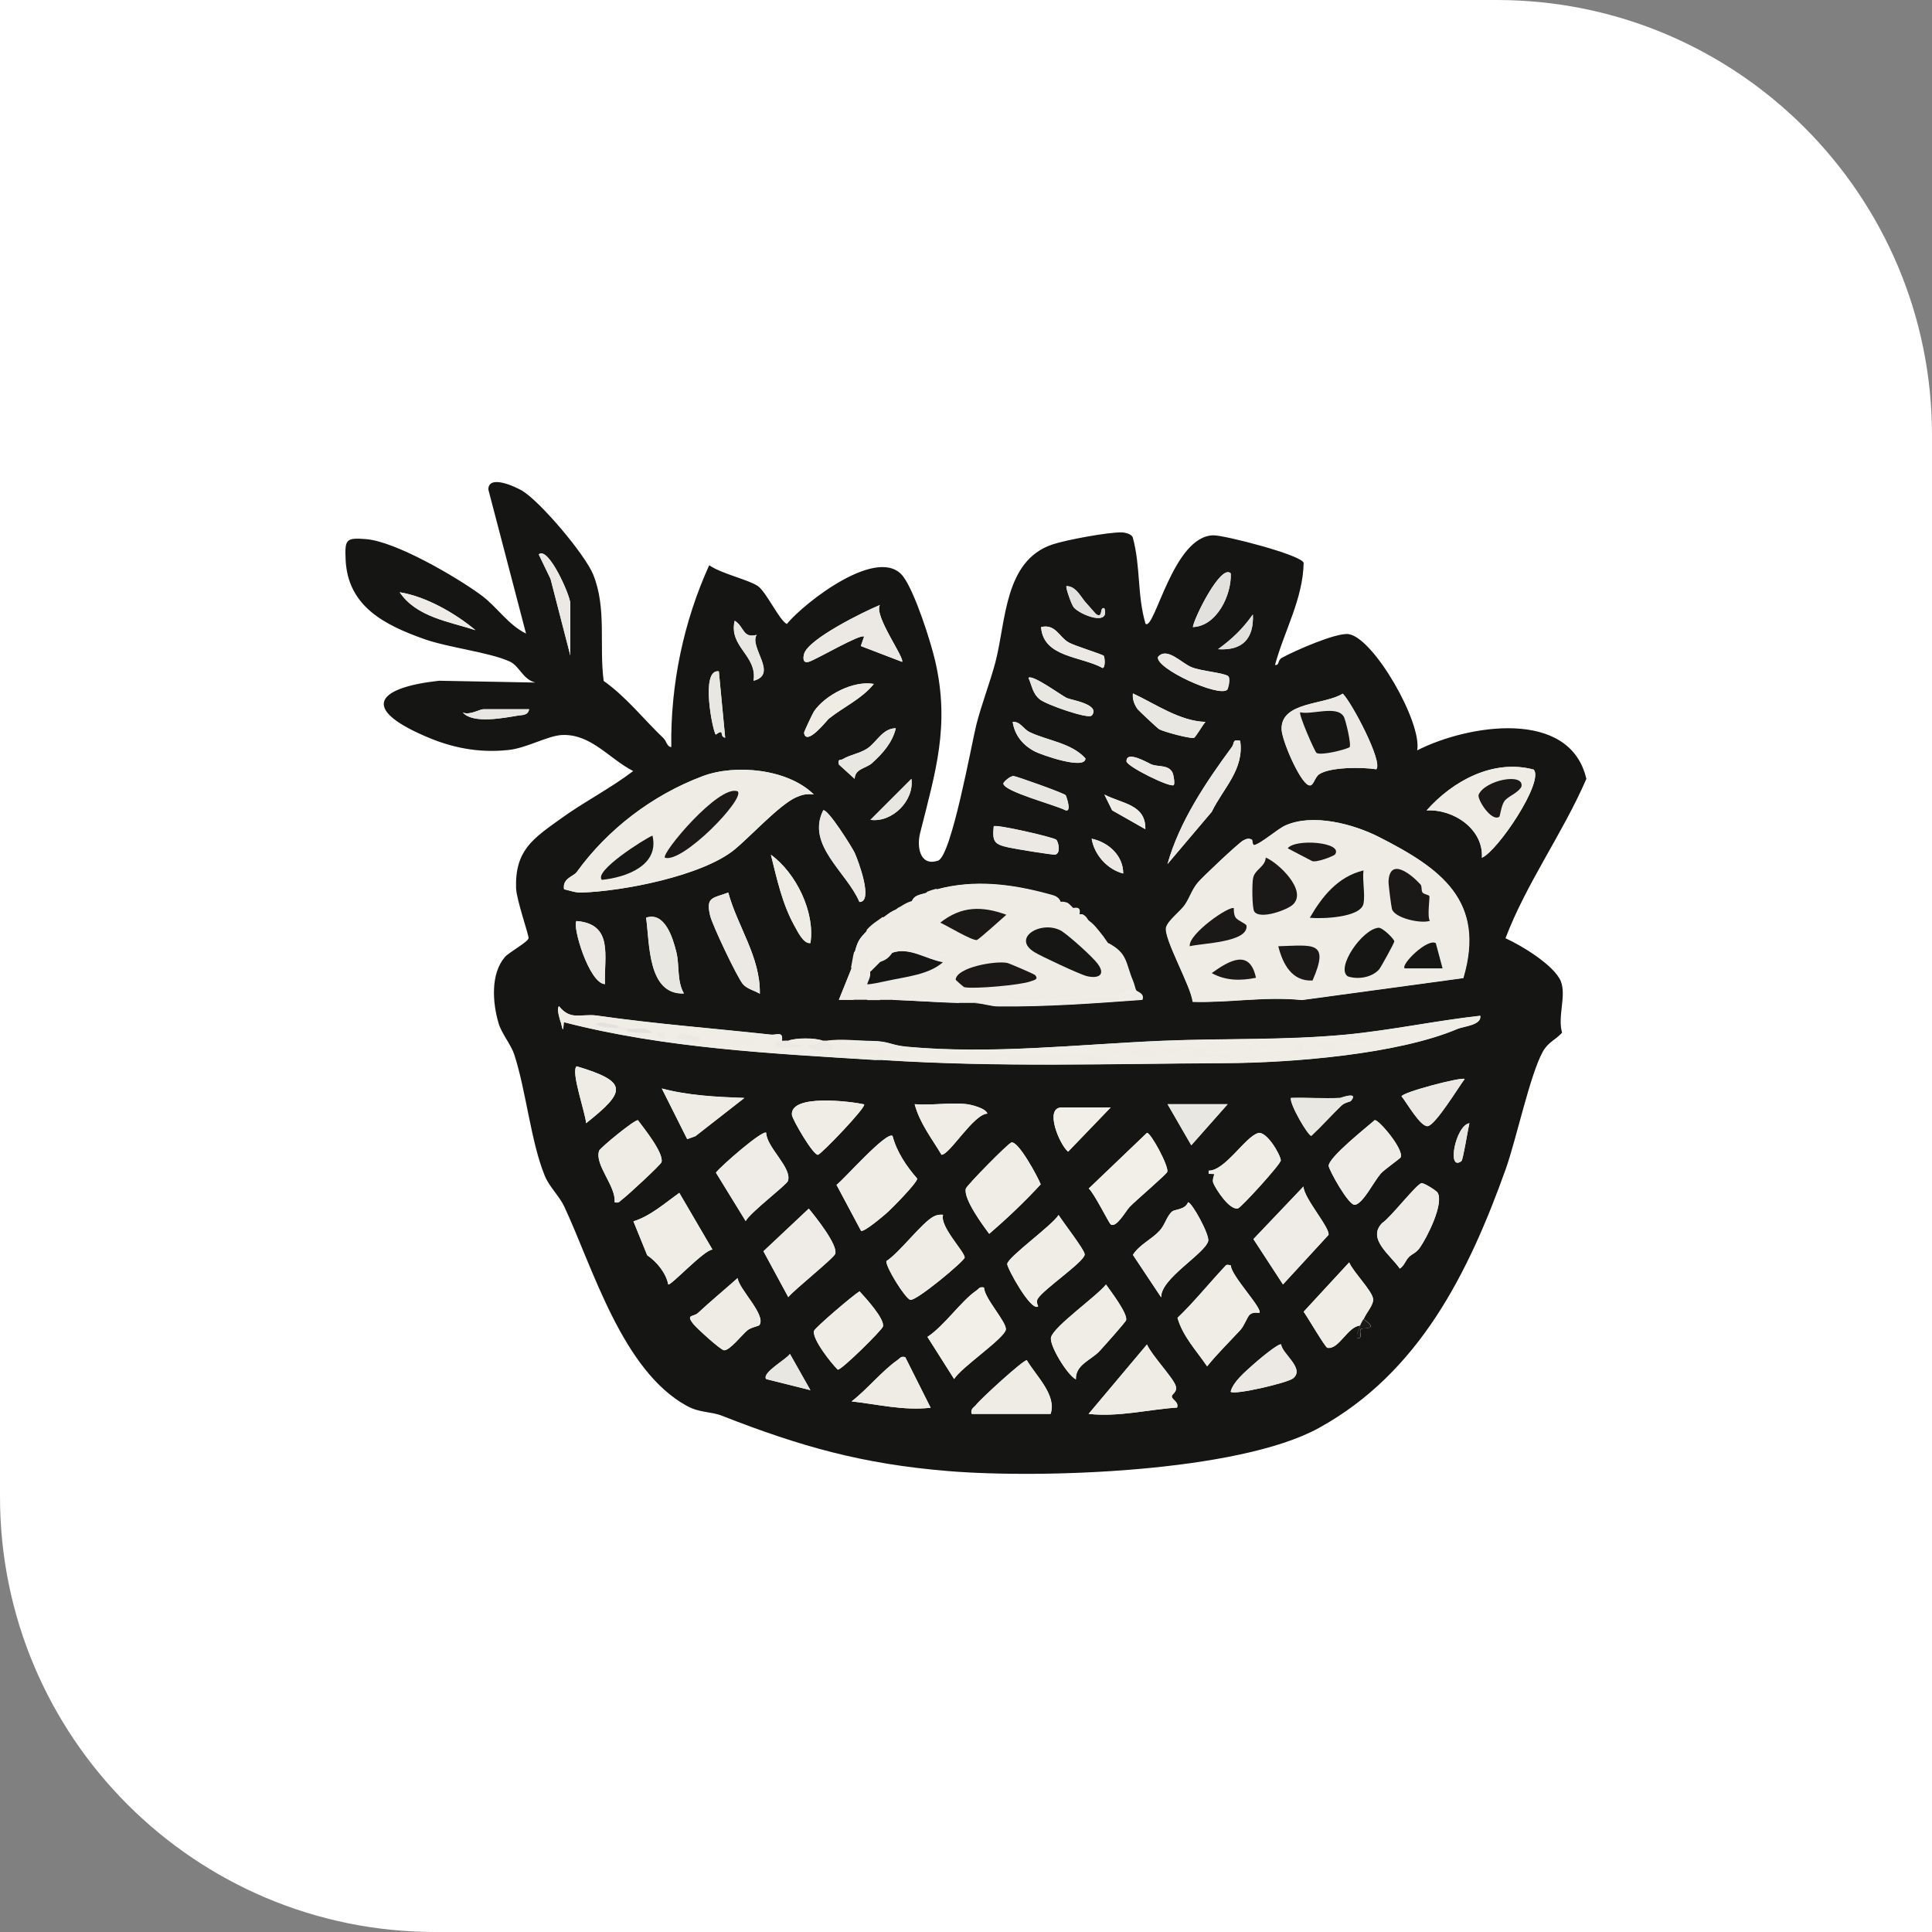 <svg xmlns="http://www.w3.org/2000/svg" id="Camada_2" viewBox="0 0 106.54 106.54"><rect x="0" y="0" width="106.54" height="106.54" fill="#808080" stroke="none"/><defs><style>.cls-1{fill:#fff;}.cls-2{fill:#efece6;}.cls-3{fill:#161614;}.cls-4{fill:#e9e7e2;}.cls-5{fill:#151513;}.cls-6{fill:#1a1917;}.cls-7{fill:#efece7;}.cls-8{fill:#ece9e5;}.cls-9{fill:#f0ede7;}.cls-10{fill:#f1efe7;}.cls-11{fill:#e3e1dd;}</style></defs><g id="Camada_1-2"><path class="cls-1" d="M0,0h82.54c13.25,0,24,10.75,24,24v82.54H24c-13.25,0-24-10.75-24-24V0h0Z"></path><path class="cls-10" d="M36.61,40.74c-1.12-1.05-2.07-2.3-3.34-3.2-.25-1.95.18-4-.58-5.87-.45-1.11-2.9-4.02-3.92-4.62-.4-.24-1.84-.9-1.86-.07l2.08,7.95c-1-.49-1.59-1.48-2.49-2.13-1.38-1-4.7-2.94-6.34-3.08-1.1-.09-1.16.02-1.12,1.12.11,2.6,2.17,3.62,4.33,4.39,1.36.48,3.55.72,4.7,1.23.57.25.73,1,1.44,1.18l-5.32-.1c-3.41.38-4.33,1.52-.78,3.05,1.49.64,2.96.94,4.59.77,1.03-.11,2.18-.81,3-.83,1.59-.05,2.56,1.3,3.9,1.99-1.26.95-2.72,1.71-4,2.63-1.53,1.1-2.52,1.75-2.46,3.82.02.65.72,2.63.69,2.77-.05.22-1.1.78-1.31,1.04-.79.94-.68,2.51-.35,3.63.16.57.69,1.19.87,1.74.65,1.99.92,4.83,1.68,6.68.25.62.81,1.12,1.08,1.71,1.58,3.38,3.2,9.06,6.78,11,.7.38,1.29.29,1.91.53,4.34,1.7,7.74,2.66,12.46,3.05,5.13.42,16.02.06,20.45-2.37,5.55-3.04,8.27-8.57,10.31-14.27.59-1.65,1.34-5.21,2.05-6.49.3-.54.68-.63,1.06-1.04-.27-.9.25-2.03-.07-2.84-.35-.87-2.17-1.98-3.05-2.37,1.16-3.06,3.15-5.77,4.46-8.79-.91-3.92-6.58-2.98-9.33-1.57.28-1.55-2.4-6.21-3.78-6.41-.67-.1-3,.93-3.67,1.31-.27.15-.12.44-.39.4.5-1.88,1.53-3.64,1.58-5.63-.1-.43-4.37-1.53-4.98-1.52-2.23.04-3.23,5.27-3.74,4.88-.47-1.6-.26-3.13-.7-4.75-.05-.2-.45-.28-.62-.29-.73-.02-3.1.43-3.83.67-2.64.9-2.54,4.23-3.12,6.46-.3,1.17-.76,2.31-1.06,3.48-.26,1.04-1.37,7.24-2.11,7.49-1.02.34-1.17-.79-.99-1.52.85-3.36,1.65-5.89.84-9.45-.25-1.1-1.13-3.82-1.76-4.68-1.32-1.8-5.43,1.39-6.43,2.6-.41-.19-1.13-1.78-1.61-2.1-.53-.35-2.02-.67-2.67-1.14-1.42,3.13-2.14,6.59-2.09,10.03-.24-.02-.26-.33-.41-.46"></path><path class="cls-5" d="M36.61,40.74c.14.13.17.44.41.46-.05-3.44.67-6.9,2.09-10.03.65.46,2.14.79,2.67,1.14.47.31,1.2,1.91,1.61,2.1,1-1.21,5.11-4.4,6.43-2.6.64.87,1.51,3.58,1.76,4.68.81,3.56,0,6.09-.84,9.45-.19.73-.03,1.86.99,1.52.74-.25,1.85-6.45,2.11-7.49.3-1.17.75-2.31,1.06-3.48.58-2.23.48-5.56,3.12-6.46.73-.25,3.1-.69,3.83-.67.18,0,.57.09.62.29.44,1.63.23,3.15.7,4.75.51.39,1.51-4.84,3.74-4.88.62-.01,4.88,1.09,4.98,1.52-.04,2-1.07,3.75-1.58,5.63.27.03.12-.26.39-.4.67-.37,3-1.4,3.67-1.3,1.38.2,4.06,4.87,3.78,6.41,2.76-1.41,8.42-2.35,9.33,1.57-1.31,3.02-3.3,5.74-4.46,8.79.87.39,2.69,1.49,3.05,2.37.32.8-.19,1.94.07,2.84-.38.41-.76.51-1.06,1.04-.71,1.28-1.46,4.83-2.05,6.49-2.04,5.69-4.76,11.22-10.31,14.27-4.44,2.44-15.32,2.8-20.45,2.37-4.72-.39-8.12-1.35-12.46-3.05-.61-.24-1.2-.15-1.91-.53-3.58-1.94-5.2-7.62-6.78-11-.27-.58-.83-1.09-1.08-1.71-.76-1.85-1.03-4.69-1.68-6.68-.18-.55-.71-1.17-.87-1.74-.33-1.13-.44-2.7.35-3.63.22-.26,1.26-.82,1.31-1.04.03-.14-.67-2.12-.69-2.77-.06-2.08.93-2.72,2.46-3.82,1.27-.92,2.74-1.67,4-2.63-1.34-.69-2.31-2.04-3.9-1.99-.82.03-1.97.73-3,.83-1.63.17-3.11-.12-4.59-.77-3.56-1.54-2.64-2.67.78-3.05l5.32.1c-.72-.18-.87-.92-1.44-1.17-1.14-.51-3.34-.75-4.7-1.23-2.16-.77-4.22-1.79-4.33-4.39-.05-1.1.02-1.21,1.12-1.12,1.64.13,4.96,2.07,6.34,3.08.89.65,1.49,1.64,2.49,2.13l-2.08-7.95c.01-.83,1.45-.17,1.86.07,1.01.6,3.47,3.52,3.92,4.62.76,1.87.32,3.92.58,5.87,1.27.9,2.22,2.14,3.34,3.2M31.45,36.15v-2.88c0-.43-1.22-3.19-1.74-2.7l.65,1.35,1.09,4.22ZM67.87,31.62c-.54-.56-2.04,2.5-2.09,2.96,1.32-.05,2.14-1.77,2.09-2.96ZM59.93,33.29c-.32-.33-.57-.97-1.12-.97-.06.07.28,1.03.4,1.17.35.42,2.02,1.06,1.69.05-.29-.08-.05.54-.43.35-.04-.02-.41-.46-.54-.6ZM26.22,34.75c-1.12-.93-2.73-1.86-4.18-2.09.93,1.37,2.72,1.61,4.18,2.09ZM49.74,36.5c.19-.18-1.56-2.54-1.22-3.14-.88.36-3.97,1.88-4.18,2.7-.05.19-.09.53.26.43.42-.12,2.86-1.57,3.05-1.39l-.18.52,2.27.87ZM67.17,35.8c1.34.09,1.98-.58,1.92-1.91-.58.81-1.12,1.33-1.92,1.91ZM41.55,37.54c1.38-.36-.26-1.85.17-2.53-.78.21-.69-.46-1.21-.78-.34,1.45,1.26,1.91,1.04,3.31ZM60.87,36.17c-.06-.09-1.62-.55-1.95-.75-.52-.31-.72-1.03-1.51-.84.12,1.68,2.21,1.6,3.4,2.26.16-.06.11-.59.06-.67ZM67.67,38.04s.22-.66.03-.77c-.31-.18-1.44-.26-1.98-.47-.57-.22-1.37-1.16-1.87-.57-.13.64,3.36,2.23,3.81,1.81ZM39.64,37.02c-1.04-.15-.33,3.33-.17,3.49.53-.37.17.12.52.17l-.35-3.66ZM60.2,39.46c.51-.62-1.15-.86-1.38-.97-.32-.16-1.89-1.32-2.11-1.11.21.46.22.86.63,1.19.35.29,2.68,1.1,2.85.89ZM48.18,37.72c-1.11-.2-2.67.61-3.29,1.51-.07.11-.56,1.13-.55,1.19.12.77,1.28-.72,1.36-.78.81-.65,1.81-1.09,2.48-1.91ZM66.48,39.81c-1.42-.04-2.74-.98-4.01-1.57-.03.32.08.61.26.87.05.07,1.11,1.06,1.18,1.1.25.14,1.69.53,1.92.48.1-.02.49-.73.64-.88ZM75.89,42.42c.39-.4-1.36-3.69-1.85-4.17-.98.63-3.42.43-3.37,1.97.02.62.98,2.84,1.47,3.07.3.14.32-.41.61-.6.62-.4,2.37-.39,3.13-.27ZM29.18,39.11h-2.53c-.19,0-.76.35-1.13.18.56.64,2.25.3,3.05.17.26-.04.54,0,.61-.35ZM55.85,39.81c.11.76.57,1.29,1.24,1.64.32.16,2.78,1.04,2.77.37-.78-.86-2.1-.97-3.08-1.45-.35-.17-.51-.59-.92-.56ZM49.4,40.16c-.73,0-1.07.79-1.58,1.12-.41.27-.92.33-1.34.58-.15.09-.29-.04-.22.3l.87.79c.02-.57.63-.57.96-.87.58-.53,1.12-1.12,1.31-1.92ZM68.39,40.85c-.45-.1-.3.13-.45.33-1.44,1.95-2.9,4.12-3.56,6.47l2.44-2.88c.63-1.31,1.8-2.33,1.57-3.92ZM64.73,43.29c.06-.07,0-.55-.08-.7-.22-.42-.76-.3-1.14-.43-.15-.06-1.4-.81-1.39-.18,0,.28,2.45,1.49,2.61,1.31ZM84.58,42.44c-2.23-.6-4.46.62-5.91,2.25,1.51-.08,3.14,1.05,3.05,2.61.87-.37,3.43-4.18,2.86-4.86ZM44.87,43.81c-1.41-1.4-4.31-1.7-6.15-1-2.78,1.05-5.23,2.94-6.92,5.28-.18.25-.8.34-.7.95.32.07.61.19.95.18,2.28-.07,6.65-.91,8.45-2.37.8-.65,2.49-2.48,3.39-2.88.34-.15.59-.21.97-.16ZM58.77,43.86c-.1-.12-2.72-1.04-2.87-1.06-.2-.02-.58.34-.57.41,0,.44,2.92,1.2,3.41,1.47.4.16.06-.79.03-.82ZM48,45.21c1.2.16,2.43-1.06,2.26-2.26l-2.26,2.26ZM63.16,45.73c.03-1.38-1.29-1.41-2.26-1.92l.43.87,1.83,1.04ZM45.39,44.69c-.95,1.91,1.3,3.4,2,5.05.79,0-.08-2.3-.26-2.7-.13-.29-1.52-2.52-1.75-2.35ZM69.05,46.31c-.19-.11-.31-.06-.49.03-.25.13-2.29,2.05-2.53,2.35-.33.41-.43.82-.7,1.21-.24.35-.91.84-1.03,1.23-.17.58,1.39,3.28,1.46,4.11,2,.06,4.01-.31,6.02-.1l8.9-1.21c1.26-4.27-1.25-6.05-4.63-7.77-1.43-.73-3.67-1.32-5.18-.64-.44.2-1.36,1.02-1.72,1.08-.09.01-.08-.27-.12-.3ZM58.24,46.3c-.12-.13-3.32-.86-3.44-.74-.09.87.04,1,.83,1.17.31.07,2.43.42,2.56.39.32-.06.19-.69.05-.83ZM61.94,48.17c0-.99-.82-1.72-1.74-1.92.15.89.87,1.69,1.74,1.92ZM44.69,52.01c.27-1.71-.8-3.88-2.18-4.88.34,1.35.62,2.7,1.3,3.92.15.27.49,1.01.88.95ZM51.66,49.04c-.19.05-.34.1-.52.17-.32.13-.72.1-.87.52-.39.13-.47.25-.7.35-.53.23-.46.23-.87.52-.36.26-.55.35-.87.7-.44.47-.52.56-.7,1.22-.07.26-.11.59-.17.87l-.7,1.74c.29.01.58,0,.87,0,.23,0,.47,0,.7,0,.23,0,.47,0,.7,0,.23,0,.47,0,.7,0,1.22.05,2.43.14,3.66.17.29,0,.58,0,.87,0,.47.01.87.18,1.3.18,2.64.03,5.32-.17,7.94-.36.13-.36-.3-.42-.35-.52-.04-.08-.09-.33-.17-.52-.42-.99-.28-1.52-1.39-2.09-.22-.33-.26-.38-.52-.7-.21-.25-.25-.31-.52-.52-.09-.07-.11-.23-.35-.35-.04-.02-.12.02-.17,0,.06-.32-.03-.4-.35-.35-.05-.06-.12-.12-.17-.17-.14-.14-.16-.13-.35-.17-.06-.01-.12.01-.17,0-.11-.32-.41-.36-.69-.44-2.03-.55-4.07-.8-6.1-.26ZM40.16,49.22c-.86.32-1.25.23-1,1.27.12.52,1.48,3.38,1.8,3.77.22.27.64.36.94.54.04-2.02-1.23-3.7-1.74-5.58ZM37.72,54.79c-.41-.7-.24-1.54-.42-2.28-.2-.81-.64-2.25-1.67-1.91.2,1.43.08,4.26,2.09,4.18ZM33.36,54.27c-.05-1.53.49-3.32-1.57-3.48-.25.28.7,3.45,1.57,3.48ZM30.92,56.36c.11.43.13.62.17,0,5.56,1.44,11.48,1.73,17.25,2.09.12,0,.23,0,.35,0,6.43.41,12.45.2,18.92.17,3.66-.02,9.48-.49,12.77-1.89.32-.14,1.33-.2,1.25-.72-2.44.27-4.98.81-7.41,1.04-3.38.32-6.73.2-10.11.34-4.67.2-9.4.76-14.09.33-.94-.09-.95-.3-1.93-.32-.92-.01-1.65-.13-2.54-.01-.06,0-.12-.01-.17,0-.42-.17-1.5-.17-1.92,0-.11-.02-.23.01-.35,0,.1-.55-.28-.31-.61-.34-3.31-.36-6.3-.58-9.59-1.05-.86-.12-1.44.3-2.09-.52-.14.17.03.65.09.87ZM32.32,61.94c2.19-1.74,2.37-2.28-.52-3.14-.34.27.5,2.61.52,3.14ZM80.77,59.5c-.17-.13-3.47.74-3.48.96.27.32,1.05,1.71,1.45,1.64.43-.07,1.69-2.15,2.03-2.6ZM41.03,60.55c-1.51-.06-3.07-.13-4.53-.52l1.4,2.79.45-.16,2.69-2.1ZM73.88,60.55c-.9.05-1.81-.03-2.7,0-.07.35.95,2.09,1.13,2.09.57-.53,1.09-1.12,1.65-1.66.18-.18.51-.23.52-.25.49-.58-.56-.17-.61-.17ZM47.65,60.9c-.7-.16-4.08-.59-3.98.58.02.25,1.19,2.26,1.44,2.2.18-.04,2.68-2.63,2.54-2.78ZM53.32,60.89c-.89-.11-1.96.08-2.88,0,.27,1.04.95,1.89,1.48,2.79.45,0,1.76-2.24,2.53-2.27-.09-.3-.89-.49-1.13-.52ZM67.7,60.89h-3.31l1.31,2.26,2-2.26ZM61.25,61.07h-2.7c-.98,0-.13,2.04.35,2.44l2.35-2.44ZM33.89,66.3c.27.07.29-.07.44-.17.24-.17,2.12-1.9,2.15-2.04.13-.51-.97-1.87-1.3-2.31-.19-.04-2.09,1.53-2.14,1.68-.27.78.95,1.96.85,2.85ZM77.24,63.82c.19-.44-1.22-2.1-1.43-2.05-.44.38-2.55,2.05-2.54,2.52,0,.2,1.1,2.21,1.45,2.15.45-.07,1.04-1.28,1.42-1.72.18-.21,1.07-.83,1.1-.9ZM80.59,64.03c.09-.06.36-1.77.44-2.09-.77.12-1.26,2.69-.44,2.09ZM42.25,62.46c-.21-.16-2.51,1.85-2.77,2.2l1.64,2.67c.24-.46,2.27-2,2.33-2.21.24-.73-1.19-1.85-1.2-2.67ZM61.25,67.52c.31.21.83-.74,1.04-.96.32-.34,2.04-1.8,2.08-1.94.09-.31-.9-2.15-1.12-2.15l-3.21,3.07c.29.25,1.12,1.91,1.21,1.98ZM66.96,64.75s-.13.3-.05.49c.15.35.89,1.51,1.36,1.39.17-.04,2.38-2.46,2.36-2.65-.03-.33-.79-1.62-1.25-1.5-.71.2-1.83,2.09-2.73,2.07v.17c.09,0,.27-.03.31.02ZM49.22,62.64c-.35-.26-2.66,2.38-3.09,2.7l1.35,2.53c.15.11,1.2-.79,1.39-.95.29-.25,1.71-1.69,1.71-1.92-.6-.68-1.13-1.46-1.36-2.35ZM55.78,63c-.18.03-2.48,2.38-2.52,2.55-.14.56.92,2,1.29,2.49.97-.83,1.95-1.76,2.84-2.73-.16-.41-1.22-2.38-1.61-2.31ZM77.69,69.32c.2-.19.4-.22.61-.52.4-.57,1.33-2.41.98-3.02-.07-.12-.73-.53-.88-.53-.25,0-1.75,1.94-2.17,2.19-.88.87.45,1.77.96,2.52.24-.14.32-.47.5-.63ZM71.88,65.43l-2.76,2.9,1.63,2.5,2.51-2.73c.1-.38-1.36-2.02-1.38-2.67ZM39.29,68.91l-1.83-3.13c-.78.56-1.61,1.29-2.53,1.57l.76,1.87c.53.36,1.04.98,1.16,1.61.12.1,2-1.93,2.44-1.92ZM64.03,71.53c-.04-1.01,2.41-2.39,2.59-3.09.09-.34-.9-2.15-1.11-2.14-.16.42-.73.38-.88.51-.29.25-.39.74-.69,1.06-.45.49-1.1.75-1.47,1.33l1.55,2.33ZM43.47,71.53c.33-.41,2.52-2.15,2.59-2.39.15-.49-1.08-2.03-1.46-2.49l-2.5,2.35,1.37,2.53ZM52.01,66.99c-.19-.02-.34,0-.52.09-.66.34-1.87,1.98-2.61,2.46-.08.27,1.04,2.08,1.32,2.14.34.07,2.98-2.14,2.99-2.33.02-.31-1.39-1.71-1.19-2.36ZM57.24,72.05s-.14-.23-.02-.43c.33-.53,2.56-2.03,2.59-2.44.02-.23-1.23-1.83-1.44-2.18-.32.55-2.8,2.32-2.83,2.7-.02.21,1.29,2.6,1.69,2.35ZM75.19,72.75c.17-.39.56-.79.53-1.12-.04-.44-1.1-1.5-1.32-2.02l-2.51,2.72c.2.27,1.19,1.97,1.31,1.99.65.1,1.11-1.19,1.82-1.23-.08.22-.23.42-.17.7.34.06.07-.36.2-.5.08-.09,1.07.08.15-.54ZM67.87,69.78c-.24-.05-.22-.04-.36.11-.86.92-1.66,1.91-2.57,2.79.29,1.03,1.05,1.81,1.63,2.67.57-.71,1.22-1.34,1.83-2,.22-.24.38-.71.51-.84.2-.19.51-.09.54-.11.21-.22-1.57-2.06-1.57-2.61ZM41.88,73.07c.39-.55-1.13-1.98-1.2-2.59-.72.65-1.47,1.26-2.18,1.92-.26.24-.7.06-.26.61.18.23,1.5,1.43,1.69,1.45.3.03,1-.86,1.29-1.1.19-.16.63-.23.67-.29ZM59.33,76.06c-.02-.81.84-1.05,1.31-1.56.2-.22,1.43-1.59,1.46-1.7.09-.36-.85-1.6-1.11-1.96-.48.62-2.87,2.31-3.03,2.91-.11.43.89,2.07,1.37,2.32ZM54.27,71c-.26-.07-.29.07-.44.17-.84.58-1.75,1.93-2.69,2.55l1.47,2.32c.37-.63,2.75-2.23,2.85-2.72.08-.4-1.21-1.75-1.2-2.33ZM47.4,71.21c-.37.22-2.47,2.02-2.51,2.18-.12.44.94,1.78,1.31,2.14.19.04,2.44-2.18,2.49-2.38.11-.42-.96-1.58-1.29-1.94ZM64.91,77.62c.11-.31-.29-.43-.29-.61,0-.16.33-.24.21-.6-.15-.45-1.33-1.69-1.58-2.27l-3.22,3.83c1.68.18,3.25-.24,4.88-.35ZM70.65,74.14c-.14-.1-1.35.93-1.57,1.13-.42.38-1.09.94-1.22,1.48.21.19,3.14-.49,3.44-.74.67-.54-.58-1.34-.66-1.87ZM42.25,76.05l2.44.61-1.13-2c-.17.29-1.57,1.04-1.31,1.39ZM49.92,74.84c-.25-.07-.29.07-.44.17-.81.56-1.7,1.64-2.52,2.27,1.45.16,2.85.52,4.36.35l-1.4-2.79ZM57.94,77.97c.35-1.04-.81-2.1-1.31-2.96-.18-.04-2.56,2.14-2.78,2.44-.13.18-.34.22-.26.52h4.36Z"></path><path class="cls-2" d="M69.05,46.31s.03.31.12.3c.35-.06,1.28-.88,1.72-1.08,1.5-.69,3.75-.09,5.18.64,3.38,1.72,5.89,3.5,4.63,7.77l-8.9,1.21c-2.02-.21-4.02.16-6.02.1-.07-.82-1.63-3.53-1.46-4.11.11-.39.78-.88,1.02-1.23.27-.39.38-.8.7-1.21.24-.3,2.28-2.22,2.53-2.35.17-.09.3-.14.49-.03M73.62,47.12c.48-.68-2.2-.9-2.61-.34l1.32.69c.21.14,1.23-.27,1.29-.35ZM71.31,49.87c.76-.77-.8-2.27-1.52-2.57-.03.52-.6.65-.7,1.14-.05.29-.05,1.66.07,1.84.32.46,1.85-.11,2.14-.4ZM78.82,49.42c-.04-.07-.32-.09-.38-.2-.07-.13,0-.33-.11-.44-.53-.59-1.69-1.51-1.76-.17,0,.15.15,1.39.19,1.53.15.5,1.59.82,2.09.65-.16-.23,0-1.3-.03-1.36ZM75.19,48c-1.41.34-2.28,1.43-2.96,2.61.69.07,2.82,0,2.96-.78.1-.53-.07-1.27,0-1.83ZM68.04,50.09c-.2-.2-2.53,1.42-2.44,2.09.64-.18,3.22-.21,3.13-1.13-.01-.12-.46-.26-.6-.45-.12-.16-.08-.49-.1-.51ZM76.01,51.16c-.91.08-2.37,2.22-1.7,2.68.56.19,1.33.07,1.73-.38.1-.12.85-1.46.84-1.55-.01-.15-.65-.77-.88-.75ZM79.18,52.02c-.44-.32-1.96,1.17-1.73,1.38h2.09l-.37-1.38ZM72.38,54.07c.96-2.21,0-1.94-1.89-1.89.25.99.76,1.95,1.89,1.89ZM69.26,53.92c-.34-1.61-1.46-.96-2.44-.26.77.43,1.59.43,2.44.26Z"></path><path class="cls-2" d="M51.66,49.04c-.06.58.12.25.45.19,2.03-.35,4.35-.04,6.34.5.05.01.12-.01.17,0l.35.17c.06.06.13.11.17.17.18.23-.28.15.35.35.06.02.13-.02.17,0-.04.37-.02.39.35.35.27.21.31.27.52.52-.09.67.2.53.52.7.27.39.57.62.65.74.22.33-.03,1.36.74,1.35.08.19.13.44.17.52l-.98.32c-1.89-.22-4.24.48-6.09.21-.41-.06-.71-.4-1.02-.37-.05,0-.37.53-.8.53-.29,0-.58,0-.87,0,.1-.55-.28-.31-.61-.34-.85-.09-1.63-.14-2.49-.12-.3,0-.65-.3-.56.29-.23,0-.47,0-.7,0-.53-1.14.4-.33.35-1.05,1.07-.23,2.35-.33,3.14-1.05.1-.09.26-.03.17-.35-.7.06-2.15-.74-2.71-.65-.26.04-.19.4-.25.48-.22.3-.34.4-.7.52-.11.04-.46-.06-.52,0-.05.05.02.38,0,.52-.01.06,0,.12,0,.17-.89.04-.22.85-.17,1.39-.23,0-.47,0-.7,0l-.52-.18c-.05-.05.44-1.11.48-1.33.02-.12-.13-.22-.13-.23.06-.28.1-.61.17-.87.61,0,.64-.74.7-1.22.32-.35.52-.44.87-.7.53.14.52-.28.87-.52.23-.1.31-.22.7-.35.32-.1.89.19.87-.52.18-.07.33-.12.52-.17M55.5,50.44c-1.36-.5-2.49-.49-3.66.43.41.18,1.68.97,2.01.96.11,0,1.43-1.21,1.64-1.4ZM58.58,51.37c-1.08-.69-2.87.33-1.54,1.14.37.23,2.48,1.21,2.85,1.31.61.16,1.11-.02.64-.66-.29-.39-1.55-1.53-1.96-1.79ZM57.06,53.75c-.06-.06-1.41-.64-1.52-.66-.64-.13-2.78.25-2.84.92,0,.03.45.42.48.42.54.11,3.11-.12,3.64-.32.18-.07.5-.09.24-.37Z"></path><path class="cls-9" d="M30.92,56.36c-.05-.22-.22-.7-.09-.87.65.82,1.24.4,2.09.52,3.28.47,6.28.69,9.59,1.05.33.04.7-.21.61.34-.1,0-.25-.02-.35,0-.62.1-.59.29,0,.35.45.04.94-.03,1.39,0v-.17c-.28.11-.55-.15-.7-.18.42-.17,1.5-.17,1.92,0-.22.05-.5.31-.87.18.2.54.92.3,1.39.35.63.06.65.38,1.22-.26,0-.17-.99-.07-1.22-.09-.15-.01-.3,0-.35-.17.89-.12,1.62,0,2.54,0,.98.02.99.23,1.93.32,4.68.43,9.41-.14,14.09-.33,3.38-.14,6.74-.02,10.11-.34,2.43-.23,4.97-.77,7.41-1.04.08.52-.92.58-1.25.72-3.29,1.4-9.11,1.87-12.77,1.89-6.46.03-12.48.24-18.92-.17.24-1.12-.68-.6-1.39-.7-.19.79,1.16-.11,1.04.7-5.77-.36-11.69-.65-17.25-2.09h-.17ZM34.06,56.54c-.37-.05-.87-.24-1.22-.09.33.25.85.19,1.22.26.15.03.32.14.52.17.46.07.93.06,1.39.09-.36-.47-.95-.19-1.39-.26-.09-.02-.25-.14-.52-.17ZM36.67,56.89l-.52.09c.16.18.26.32.52.26v-.35ZM37.42,56.97l-.06.3,1.17.23.06-.3-1.17-.23ZM40.33,57.23v.35s1.22,0,1.22,0v-.35s-1.22,0-1.22,0ZM75.54,57.24c-.34.1-1.24-.22-1.39.17.34-.1,1.24.22,1.39-.17ZM39.72,57.41v.17c.11-.06.11-.12,0-.17ZM71.86,57.44c-.09-.09-.49,0-.68-.02l.35.26c.12.52-.49.02-.52.43h1.57c.04-.37-.55-.05-.69-.19-.06-.06.04-.42-.03-.48ZM73.62,57.41c-2.25-.17-.3.83,0,.52.04-.04-.02-.38,0-.52ZM69.96,57.58c-.72-.09-.72.26,0,.17v-.17ZM63.86,58.45c.16-.75-1.15-.71-1.39-.52-.56.45,1.37.39,1.39.52ZM66.65,57.76h-2.79c.03.24,1.03.5,1.14.51.07,0,.06-.3.18-.34.62-.18.59.32.71.35.55.12,1.3-.15,1.88.18v-.35s-1.31,0-1.31,0l.18-.35ZM69.09,57.76c-.24-.13-.46.11-.35.17.24.13.47-.11.35-.17ZM49.05,57.93v.35s1.05,0,1.05,0v-.35s-1.05,0-1.05,0ZM61.94,57.93c-.73-.09-.73.26,0,.17v-.17ZM50.79,58.11c-.72-.09-.72.26,0,.17v-.17ZM52.18,58.11v.35s1.05,0,1.05,0v-.35h-1.05ZM61.25,58.28c-1.75-.24-3.71-.26-5.5-.18-.42.02-1.44-.03-1.65.36.9.49.75-.31,1.57-.17l-.52.34c1.04.11,2.06-.08,3.07-.16.72-.06.78-.17.84-.17.57,0,1.74.72,2.19-.02ZM70.83,58.11h-.87v.17h.87v-.17ZM61.68,58.28v.17c.11-.06.11-.12,0-.17ZM69.26,58.28c-.73-.09-.73.26,0,.17v-.17Z"></path><path class="cls-2" d="M44.87,43.81c-.38-.05-.63.01-.97.16-.91.4-2.59,2.23-3.39,2.88-1.8,1.46-6.17,2.3-8.45,2.37-.34.01-.63-.12-.95-.18-.1-.61.51-.7.7-.95,1.69-2.34,4.15-4.23,6.92-5.28,1.84-.7,4.74-.4,6.15,1M40.68,43.64c-1.02-.42-4.26,3.46-4.01,3.66.98.31,4.43-3.26,4.01-3.66ZM33.19,48.52c1.37-.13,3.17-.81,2.79-2.44-.41.16-3.26,1.96-2.79,2.44Z"></path><path class="cls-9" d="M67.87,69.78c0,.55,1.78,2.39,1.57,2.61-.02.02-.33-.08-.54.11-.14.13-.29.6-.51.84-.61.67-1.26,1.3-1.83,2-.58-.86-1.34-1.65-1.63-2.67.91-.87,1.71-1.87,2.57-2.79.14-.15.12-.16.36-.11"></path><path class="cls-9" d="M49.22,62.64c.24.89.77,1.67,1.36,2.35,0,.23-1.42,1.67-1.71,1.92-.19.17-1.25,1.06-1.39.96l-1.35-2.53c.42-.32,2.74-2.96,3.09-2.7"></path><path class="cls-8" d="M75.89,42.42c-.76-.12-2.51-.13-3.13.27-.29.19-.32.74-.61.6-.49-.23-1.45-2.45-1.47-3.07-.05-1.54,2.39-1.34,3.37-1.97.49.48,2.23,3.77,1.85,4.17M74.1,39.51c-.39-.62-1.75-.07-2.39-.22-.11.11.79,2.17.9,2.24.24.15,1.49-.16,1.82-.31.11-.15-.24-1.57-.32-1.7Z"></path><path class="cls-2" d="M84.58,42.44c.57.68-1.99,4.49-2.86,4.86.09-1.57-1.54-2.69-3.05-2.61,1.44-1.63,3.68-2.85,5.91-2.25M82.68,45.04s.11-.63.28-.86c.2-.27.75-.44.94-.8.17-.79-2-.38-2.36.44-.11.24.7,1.52,1.14,1.22Z"></path><path class="cls-9" d="M39.29,68.91c-.44-.01-2.31,2.02-2.44,1.92-.12-.63-.63-1.25-1.16-1.61l-.76-1.87c.92-.28,1.74-1.01,2.53-1.57l1.83,3.13Z"></path><path class="cls-9" d="M55.78,63c.39-.07,1.45,1.9,1.61,2.31-.89.97-1.87,1.89-2.84,2.73-.36-.49-1.42-1.93-1.29-2.49.04-.17,2.35-2.52,2.52-2.55"></path><path class="cls-7" d="M71.88,65.43c.02.65,1.48,2.28,1.38,2.67l-2.51,2.73-1.63-2.5,2.76-2.9Z"></path><path class="cls-2" d="M52.01,66.99c-.2.64,1.21,2.05,1.19,2.36-.02.19-2.66,2.39-2.99,2.33-.29-.06-1.4-1.87-1.32-2.14.74-.48,1.95-2.12,2.61-2.46.18-.09.33-.11.52-.09"></path><path class="cls-10" d="M54.27,71c0,.58,1.27,1.93,1.2,2.33-.1.5-2.48,2.09-2.85,2.72l-1.47-2.32c.94-.62,1.84-1.97,2.69-2.55.15-.1.17-.24.44-.17"></path><path class="cls-9" d="M57.24,72.05c-.4.25-1.71-2.14-1.69-2.35.03-.37,2.51-2.15,2.83-2.7.21.35,1.46,1.95,1.44,2.18-.03.41-2.26,1.9-2.59,2.44-.12.2.05.41.02.43"></path><path class="cls-9" d="M59.33,76.06c-.48-.24-1.48-1.89-1.37-2.32.15-.6,2.55-2.29,3.03-2.91.26.37,1.21,1.61,1.11,1.97-.03.11-1.25,1.48-1.46,1.7-.48.51-1.34.75-1.31,1.56"></path><path class="cls-7" d="M42.25,62.46c.02.82,1.45,1.94,1.2,2.67-.07.21-2.09,1.74-2.33,2.21l-1.64-2.67c.26-.35,2.56-2.36,2.77-2.2"></path><path class="cls-7" d="M64.03,71.53l-1.55-2.33c.37-.58,1.02-.84,1.47-1.33.3-.32.39-.81.69-1.06.15-.13.72-.09.88-.51.21,0,1.2,1.8,1.11,2.14-.18.69-2.63,2.07-2.59,3.09"></path><path class="cls-10" d="M61.25,67.52c-.1-.07-.92-1.73-1.21-1.98l3.21-3.07c.21,0,1.21,1.83,1.12,2.15-.04.14-1.76,1.6-2.08,1.94-.21.22-.73,1.18-1.04.96"></path><path class="cls-2" d="M64.91,77.62c-1.63.11-3.2.53-4.88.35l3.22-3.83c.25.59,1.43,1.82,1.58,2.27.12.37-.21.45-.21.6,0,.17.4.29.29.61"></path><path class="cls-7" d="M43.47,71.53l-1.37-2.53,2.5-2.35c.38.46,1.61,2,1.46,2.49-.07.23-2.26,1.98-2.59,2.39"></path><path class="cls-7" d="M77.24,63.82c-.03.07-.92.69-1.1.9-.39.45-.98,1.65-1.42,1.72-.35.06-1.45-1.96-1.45-2.15,0-.46,2.11-2.14,2.54-2.52.2-.05,1.62,1.61,1.43,2.05"></path><path class="cls-9" d="M75.19,72.75c-.04.11-.12.2-.17.35-.71.04-1.17,1.34-1.82,1.23-.12-.02-1.11-1.72-1.31-1.99l2.51-2.72c.21.52,1.28,1.58,1.32,2.02.03.33-.36.73-.53,1.12"></path><path class="cls-2" d="M33.89,66.3c.1-.89-1.12-2.07-.85-2.85.05-.15,1.95-1.72,2.14-1.68.33.45,1.43,1.81,1.3,2.31-.04.14-1.91,1.87-2.15,2.04-.15.1-.17.24-.44.17"></path><path class="cls-9" d="M47.4,71.21c.33.36,1.39,1.52,1.29,1.94-.05.2-2.3,2.42-2.49,2.38-.37-.36-1.42-1.69-1.31-2.14.04-.16,2.14-1.96,2.51-2.18"></path><path class="cls-7" d="M77.69,69.32c-.17.17-.25.49-.5.63-.51-.75-1.83-1.65-.96-2.52.42-.25,1.92-2.19,2.17-2.19.15,0,.81.41.88.53.35.62-.58,2.46-.98,3.03-.21.3-.41.33-.61.52"></path><path class="cls-9" d="M66.96,64.75s-.22-.02-.31-.02v-.17c.9.02,2.02-1.88,2.73-2.07.46-.13,1.22,1.16,1.25,1.5.02.19-2.19,2.61-2.36,2.65-.46.12-1.21-1.04-1.36-1.39-.08-.19.09-.45.05-.49"></path><path class="cls-2" d="M41.88,73.07c-.04.05-.48.13-.67.29-.29.24-.98,1.13-1.29,1.1-.2-.02-1.51-1.22-1.69-1.45-.43-.55,0-.37.26-.61.71-.66,1.46-1.28,2.18-1.92.07.62,1.6,2.05,1.2,2.59"></path><path class="cls-2" d="M57.94,77.97h-4.36c-.08-.3.13-.35.26-.52.23-.3,2.6-2.48,2.78-2.44.5.86,1.66,1.93,1.31,2.96"></path><path class="cls-9" d="M47.65,60.9c.14.14-2.35,2.74-2.54,2.78-.25.06-1.42-1.95-1.44-2.2-.1-1.17,3.28-.74,3.98-.58"></path><path class="cls-8" d="M49.74,36.5l-2.27-.87.18-.52c-.19-.18-2.64,1.27-3.05,1.39-.35.1-.31-.24-.26-.43.22-.82,3.31-2.34,4.18-2.7-.34.59,1.41,2.95,1.22,3.14"></path><path class="cls-8" d="M40.16,49.22c.51,1.87,1.78,3.56,1.74,5.58-.3-.18-.72-.27-.94-.54-.32-.39-1.68-3.25-1.8-3.77-.25-1.04.15-.95,1-1.27"></path><path class="cls-2" d="M49.92,74.84l1.4,2.79c-1.51.17-2.9-.19-4.36-.35.82-.62,1.71-1.71,2.52-2.27.15-.1.18-.24.44-.17"></path><path class="cls-9" d="M53.32,60.89c.24.03,1.04.22,1.13.52-.77.03-2.08,2.27-2.53,2.27-.54-.9-1.21-1.76-1.48-2.79.92.08,1.98-.11,2.88,0"></path><path class="cls-2" d="M41.03,60.55l-2.69,2.1-.45.16-1.4-2.79c1.46.39,3.02.47,4.53.52"></path><path class="cls-8" d="M68.39,40.85c.23,1.59-.93,2.61-1.57,3.92l-2.44,2.88c.66-2.34,2.12-4.51,3.56-6.47.14-.2,0-.43.45-.33"></path><path class="cls-8" d="M45.39,44.69c.22-.17,1.62,2.06,1.75,2.35.18.4,1.05,2.7.26,2.7-.7-1.65-2.95-3.14-2-5.05"></path><path class="cls-4" d="M37.72,54.79c-2.01.08-1.89-2.75-2.09-4.18,1.02-.34,1.47,1.09,1.67,1.91.18.74.02,1.58.42,2.28"></path><path class="cls-8" d="M70.65,74.14c.07.54,1.33,1.33.66,1.87-.31.25-3.23.93-3.44.74.12-.54.8-1.1,1.22-1.48.22-.2,1.43-1.23,1.57-1.13"></path><path class="cls-8" d="M80.77,59.5c-.34.45-1.6,2.52-2.03,2.6-.4.07-1.18-1.32-1.45-1.64.01-.22,3.31-1.08,3.48-.96"></path><path class="cls-10" d="M61.25,61.07l-2.35,2.44c-.48-.4-1.33-2.44-.35-2.44h2.7Z"></path><path class="cls-2" d="M32.32,61.94c-.02-.52-.87-2.87-.52-3.14,2.89.86,2.71,1.4.52,3.14"></path><path class="cls-2" d="M44.69,52.01c-.39.06-.72-.68-.88-.95-.68-1.23-.96-2.57-1.3-3.92,1.38.99,2.45,3.16,2.18,4.88"></path><polygon class="cls-4" points="67.7 60.89 65.69 63.16 64.38 60.89 67.7 60.89"></polygon><path class="cls-4" d="M73.88,60.55s1.1-.41.61.17c-.02.02-.34.08-.52.25-.56.54-1.08,1.13-1.65,1.66-.18,0-1.2-1.74-1.13-2.09.9-.03,1.81.05,2.7,0"></path><path class="cls-4" d="M66.48,39.81c-.15.16-.55.86-.64.88-.24.05-1.67-.34-1.92-.48-.07-.04-1.13-1.04-1.18-1.1-.19-.25-.3-.55-.26-.87,1.27.59,2.58,1.53,4.01,1.57"></path><path class="cls-2" d="M48.18,37.72c-.67.83-1.67,1.27-2.48,1.91-.07.06-1.23,1.55-1.36.78-.01-.06.48-1.08.55-1.19.62-.9,2.17-1.71,3.29-1.51"></path><path class="cls-8" d="M33.36,54.27c-.87-.03-1.81-3.2-1.57-3.48,2.06.17,1.51,1.96,1.57,3.48"></path><path class="cls-7" d="M62.64,54.62c.05.1.48.16.35.52-2.62.19-5.29.39-7.94.36-.43,0-.83-.17-1.3-.18.43,0,.75-.53.8-.53.31-.03.61.31,1.02.37,1.85.27,4.2-.43,6.09-.21l.98-.32Z"></path><path class="cls-8" d="M58.24,46.3c.13.14.27.76-.05.83-.13.03-2.25-.32-2.56-.39-.79-.18-.92-.31-.83-1.17.12-.13,3.32.61,3.44.74"></path><path class="cls-4" d="M55.85,39.81c.41-.03.57.39.92.56.99.47,2.3.59,3.08,1.45.02.67-2.45-.2-2.77-.37-.66-.34-1.12-.88-1.24-1.64"></path><path class="cls-8" d="M67.67,38.04c-.46.42-3.95-1.17-3.81-1.81.49-.59,1.3.35,1.87.57.54.21,1.67.29,1.98.47.19.11.02.72-.03.77"></path><path class="cls-8" d="M31.45,36.15l-1.09-4.22-.65-1.35c.52-.49,1.74,2.27,1.74,2.7v2.88Z"></path><path class="cls-4" d="M49.4,40.16c-.19.79-.72,1.39-1.31,1.92-.33.3-.94.3-.96.87l-.87-.79c-.07-.34.07-.21.22-.3.42-.25.93-.31,1.34-.58.51-.33.85-1.13,1.58-1.12"></path><path class="cls-11" d="M67.87,31.62c.05,1.19-.77,2.91-2.09,2.96.05-.46,1.55-3.52,2.09-2.96"></path><path class="cls-4" d="M58.77,43.85s.36.98-.03.82c-.49-.27-3.4-1.03-3.41-1.47,0-.07.37-.42.57-.41.15.01,2.77.94,2.87,1.06"></path><path class="cls-4" d="M60.2,39.46c-.17.21-2.5-.61-2.85-.89-.41-.33-.42-.74-.63-1.19.22-.2,1.79.96,2.11,1.11.23.11,1.88.35,1.38.97"></path><path class="cls-8" d="M60.87,36.17c.05.08.1.61-.06.67-1.19-.66-3.28-.58-3.4-2.26.79-.19.98.54,1.51.84.34.2,1.89.66,1.95.75"></path><path class="cls-4" d="M42.25,76.05c-.26-.35,1.13-1.1,1.31-1.39l1.13,2-2.44-.61Z"></path><path class="cls-7" d="M26.22,34.75c-1.47-.47-3.25-.72-4.18-2.09,1.45.23,3.07,1.16,4.18,2.09"></path><path class="cls-7" d="M58.46,49.74c-2-.54-4.31-.86-6.34-.5-.33.06-.51.38-.45-.19,2.04-.54,4.08-.3,6.1.26.28.08.58.12.69.44"></path><path class="cls-4" d="M39.64,37.02l.35,3.66c-.35-.05,0-.55-.52-.17-.16-.15-.87-3.63.17-3.49"></path><path class="cls-4" d="M41.56,37.54c.22-1.4-1.38-1.86-1.04-3.31.53.32.44.99,1.21.78-.43.68,1.21,2.17-.17,2.53"></path><path class="cls-8" d="M64.73,43.29c-.16.18-2.61-1.03-2.61-1.31,0-.63,1.23.12,1.39.18.37.14.92.01,1.14.43.08.15.14.63.08.7"></path><path class="cls-4" d="M48,45.21l2.26-2.26c.16,1.2-1.06,2.43-2.26,2.26"></path><path class="cls-2" d="M63.16,45.73l-1.83-1.04-.43-.87c.97.51,2.3.53,2.26,1.92"></path><path class="cls-8" d="M61.94,48.17c-.88-.22-1.6-1.03-1.74-1.92.92.19,1.74.92,1.74,1.92"></path><path class="cls-4" d="M29.18,39.11c-.07.34-.35.31-.61.35-.8.13-2.49.47-3.05-.17.37.17.94-.18,1.13-.18h2.53Z"></path><path class="cls-7" d="M49.22,55.14c-.09-.59.26-.28.56-.29.85-.02,1.64.03,2.49.12.33.03.7-.21.61.34-1.23-.03-2.44-.13-3.66-.17"></path><path class="cls-11" d="M59.93,33.29c.13.13.5.58.54.6.38.19.14-.43.43-.35.33,1.02-1.34.37-1.69-.05-.12-.14-.46-1.1-.4-1.17.55,0,.8.64,1.12.97"></path><path class="cls-11" d="M67.17,35.8c.8-.59,1.34-1.11,1.92-1.92.06,1.34-.57,2.01-1.92,1.92"></path><path class="cls-7" d="M48,53.75c-.02.2-.11.34-.17.52.06.04.85-.13,1.05-.17.05.72-.88-.09-.35,1.05-.23,0-.46,0-.7,0-.05-.55-.72-1.35.17-1.39"></path><path class="cls-4" d="M80.59,64.03c-.82.6-.33-1.97.44-2.09-.08.31-.35,2.02-.44,2.09"></path><path class="cls-7" d="M46.96,53.4s.15.11.13.23c-.04.22-.53,1.28-.48,1.33l.52.18c-.29,0-.58,0-.87,0l.7-1.74Z"></path><path class="cls-2" d="M48.35,58.45c.11-.81-1.23.1-1.04-.7.71.1,1.63-.42,1.39.7-.12,0-.23,0-.35,0"></path><path class="cls-7" d="M61.07,52.01c1.11.57.98,1.1,1.39,2.09-.78,0-.53-1.02-.74-1.35-.08-.13-.38-.35-.65-.74-.32-.17-.61-.03-.52-.7.26.31.3.37.52.7"></path><path class="cls-8" d="M45.91,57.58v.35c-.48-.04-1.2.19-1.39-.35.37.14.65-.12.87-.18.05-.01.12,0,.17,0,.05.17.2.16.35.17"></path><path class="cls-7" d="M47.13,52.53c.17-.66.26-.75.7-1.22-.06.48-.09,1.23-.7,1.22"></path><path class="cls-8" d="M43.12,57.41c.11.01.24-.02.35,0,.14.02.41.28.7.18v.17c-.46-.03-.94.05-1.39,0v-.35c.1-.02.25,0,.35,0"></path><path class="cls-7" d="M51.14,49.22c.02.71-.55.42-.87.52.15-.43.56-.39.87-.52"></path><path class="cls-6" d="M75.19,72.75c.92.63-.06.45-.15.54-.13.14.14.56-.2.5-.06-.28.1-.47.17-.7.05-.15.13-.24.17-.35"></path><path class="cls-7" d="M49.57,50.09c-.35.24-.34.67-.87.52.41-.3.34-.29.87-.52"></path><path class="cls-7" d="M59.16,50.09c.32-.05.41.03.35.35-.63-.2-.17-.12-.35-.35"></path><path class="cls-7" d="M60.03,50.79c-.37.04-.39.02-.35-.35.24.12.26.28.35.35"></path><path class="cls-7" d="M58.98,49.92l-.35-.17c.18.04.21.03.35.17"></path><path class="cls-8" d="M31.1,56.36c-.05.62-.07.43-.17,0h.17Z"></path><path class="cls-6" d="M71.31,49.87c-.29.3-1.82.86-2.14.4-.13-.18-.13-1.55-.07-1.84.09-.49.67-.62.7-1.14.71.3,2.28,1.8,1.52,2.57"></path><path class="cls-3" d="M76.01,51.16c.23-.02.86.61.88.75,0,.09-.74,1.43-.84,1.55-.41.45-1.17.57-1.73.38-.67-.46.79-2.6,1.7-2.68"></path><path class="cls-6" d="M78.82,49.42c.04.06-.13,1.13.03,1.36-.5.17-1.94-.15-2.09-.65-.04-.13-.2-1.38-.19-1.53.07-1.33,1.23-.41,1.76.17.1.11.03.31.11.44.07.11.34.13.38.2"></path><path class="cls-3" d="M75.19,48c-.07.56.1,1.3,0,1.83-.15.77-2.28.85-2.96.78.68-1.18,1.55-2.27,2.96-2.61"></path><path class="cls-6" d="M68.04,50.09s-.02.34.1.51c.14.19.58.33.6.45.09.93-2.49.96-3.13,1.13-.1-.67,2.23-2.29,2.44-2.09"></path><path class="cls-6" d="M72.38,54.07c-1.13.06-1.64-.9-1.89-1.89,1.9-.05,2.86-.32,1.89,1.89"></path><path class="cls-3" d="M79.18,52.02l.37,1.38h-2.09c-.23-.21,1.28-1.7,1.73-1.38"></path><path class="cls-6" d="M73.62,47.12c-.06.08-1.08.49-1.29.35l-1.32-.69c.41-.55,3.09-.34,2.61.34"></path><path class="cls-6" d="M69.26,53.92c-.85.17-1.67.17-2.44-.26.98-.7,2.1-1.35,2.44.26"></path><path class="cls-3" d="M58.58,51.37c.4.26,1.67,1.39,1.96,1.79.47.64-.03.82-.64.66-.37-.1-2.48-1.08-2.85-1.31-1.33-.81.46-1.83,1.54-1.14"></path><path class="cls-6" d="M57.06,53.75c.26.27-.06.3-.24.37-.53.2-3.1.43-3.64.32-.03,0-.48-.39-.48-.42.06-.68,2.2-1.05,2.84-.92.11.02,1.46.6,1.52.66"></path><path class="cls-5" d="M52.01,53.05c-.79.71-2.07.81-3.14,1.05-.2.04-.99.22-1.05.17.06-.18.15-.32.17-.52,0-.06-.01-.12,0-.17l.52-.52c.35-.13.48-.22.7-.52.94-.33,1.87.37,2.79.52"></path><path class="cls-6" d="M55.5,50.44c-.22.19-1.54,1.39-1.64,1.4-.33,0-1.61-.78-2.01-.96,1.16-.92,2.3-.93,3.66-.43"></path><path class="cls-7" d="M49.22,52.53c.06-.08-.01-.44.25-.48.56-.09,2.01.71,2.71.65.09.32-.07.26-.17.35-.92-.16-1.85-.85-2.79-.52"></path><path class="cls-7" d="M48.53,53.05l-.52.52c.03-.14-.05-.46,0-.52.06-.06.4.04.52,0"></path><path class="cls-2" d="M61.25,58.28c-.45.74-1.62.02-2.19.02-.05,0-.12.11-.84.17-1.01.08-2.03.27-3.07.16l.52-.34c-.82-.14-.67.66-1.57.17.21-.39,1.23-.34,1.65-.35,1.78-.07,3.74-.05,5.5.18"></path><path class="cls-2" d="M66.65,57.76l-.18.35h1.31s0,.35,0,.35c-.59-.33-1.33-.06-1.88-.18-.12-.03-.09-.53-.71-.35-.12.03-.11.34-.18.34-.12,0-1.11-.28-1.14-.51h2.79Z"></path><path class="cls-2" d="M63.86,58.45c-.02-.13-1.95-.07-1.39-.52.24-.19,1.56-.23,1.39.52"></path><path class="cls-2" d="M71.86,57.44c.06.06-.04.42.03.48.14.14.73-.18.69.19h-1.57c.03-.41.64.09.52-.43l-.35-.26c.19.03.58-.07.68.02"></path><path class="cls-2" d="M73.62,57.41c-.02.14.03.48,0,.52-.3.31-2.25-.69,0-.52"></path><path class="cls-2" d="M45.91,57.58c.23.02,1.22-.08,1.22.09-.57.64-.59.32-1.22.26v-.35Z"></path><rect class="cls-2" x="40.33" y="57.23" width="1.22" height=".35"></rect><rect class="cls-2" x="49.05" y="57.93" width="1.05" height=".35"></rect><rect class="cls-2" x="52.18" y="58.11" width="1.05" height=".35"></rect><rect class="cls-8" x="37.83" y="56.64" width=".31" height="1.2" transform="translate(-25.47 83.54) rotate(-78.95)"></rect><path class="cls-2" d="M75.54,57.24c-.15.39-1.05.07-1.39.17.15-.39,1.05-.07,1.39-.17"></path><path class="cls-11" d="M34.58,56.89v-.17c.44.08,1.03-.2,1.39.26-.46-.03-.94-.02-1.39-.09"></path><rect class="cls-2" x="69.96" y="58.11" width=".87" height=".17"></rect><path class="cls-8" d="M36.67,56.89v.35c-.26.06-.36-.08-.52-.26l.52-.09Z"></path><path class="cls-8" d="M34.58,56.71v.17c-.21-.03-.37-.15-.52-.17v-.17c.27.04.43.16.52.17"></path><path class="cls-11" d="M34.06,56.54v.17c-.37-.07-.89,0-1.22-.26.35-.15.85.04,1.22.09"></path><path class="cls-2" d="M42.77,57.41v.35c-.59-.06-.62-.25,0-.35"></path><path class="cls-2" d="M69.96,57.59v.17c-.73.09-.73-.26,0-.17"></path><path class="cls-2" d="M61.94,57.93v.17c-.73.09-.73-.26,0-.17"></path><path class="cls-2" d="M50.79,58.11v.17c-.73.09-.73-.26,0-.17"></path><path class="cls-2" d="M69.26,58.28v.17c-.73.09-.73-.26,0-.17"></path><path class="cls-2" d="M69.09,57.76c.12.06-.1.3-.35.17-.12-.06.1-.3.35-.17"></path><path class="cls-2" d="M61.68,58.28c.11.06.11.12,0,.17v-.17Z"></path><path class="cls-2" d="M39.72,57.41c.11.06.11.12,0,.17v-.17Z"></path><path class="cls-6" d="M40.68,43.64c.43.4-3.03,3.97-4.01,3.66-.25-.2,2.99-4.08,4.01-3.66"></path><path class="cls-3" d="M33.19,48.52c-.47-.48,2.37-2.27,2.79-2.44.39,1.63-1.42,2.3-2.79,2.44"></path><path class="cls-3" d="M74.1,39.51c.09.14.44,1.56.32,1.7-.33.16-1.58.46-1.82.31-.1-.07-1-2.13-.9-2.24.64.15,2-.39,2.39.22"></path><path class="cls-6" d="M82.68,45.04c-.44.3-1.24-.98-1.14-1.22.36-.81,2.53-1.23,2.36-.44-.19.36-.75.53-.94.8-.17.23-.24.83-.28.86"></path></g></svg>